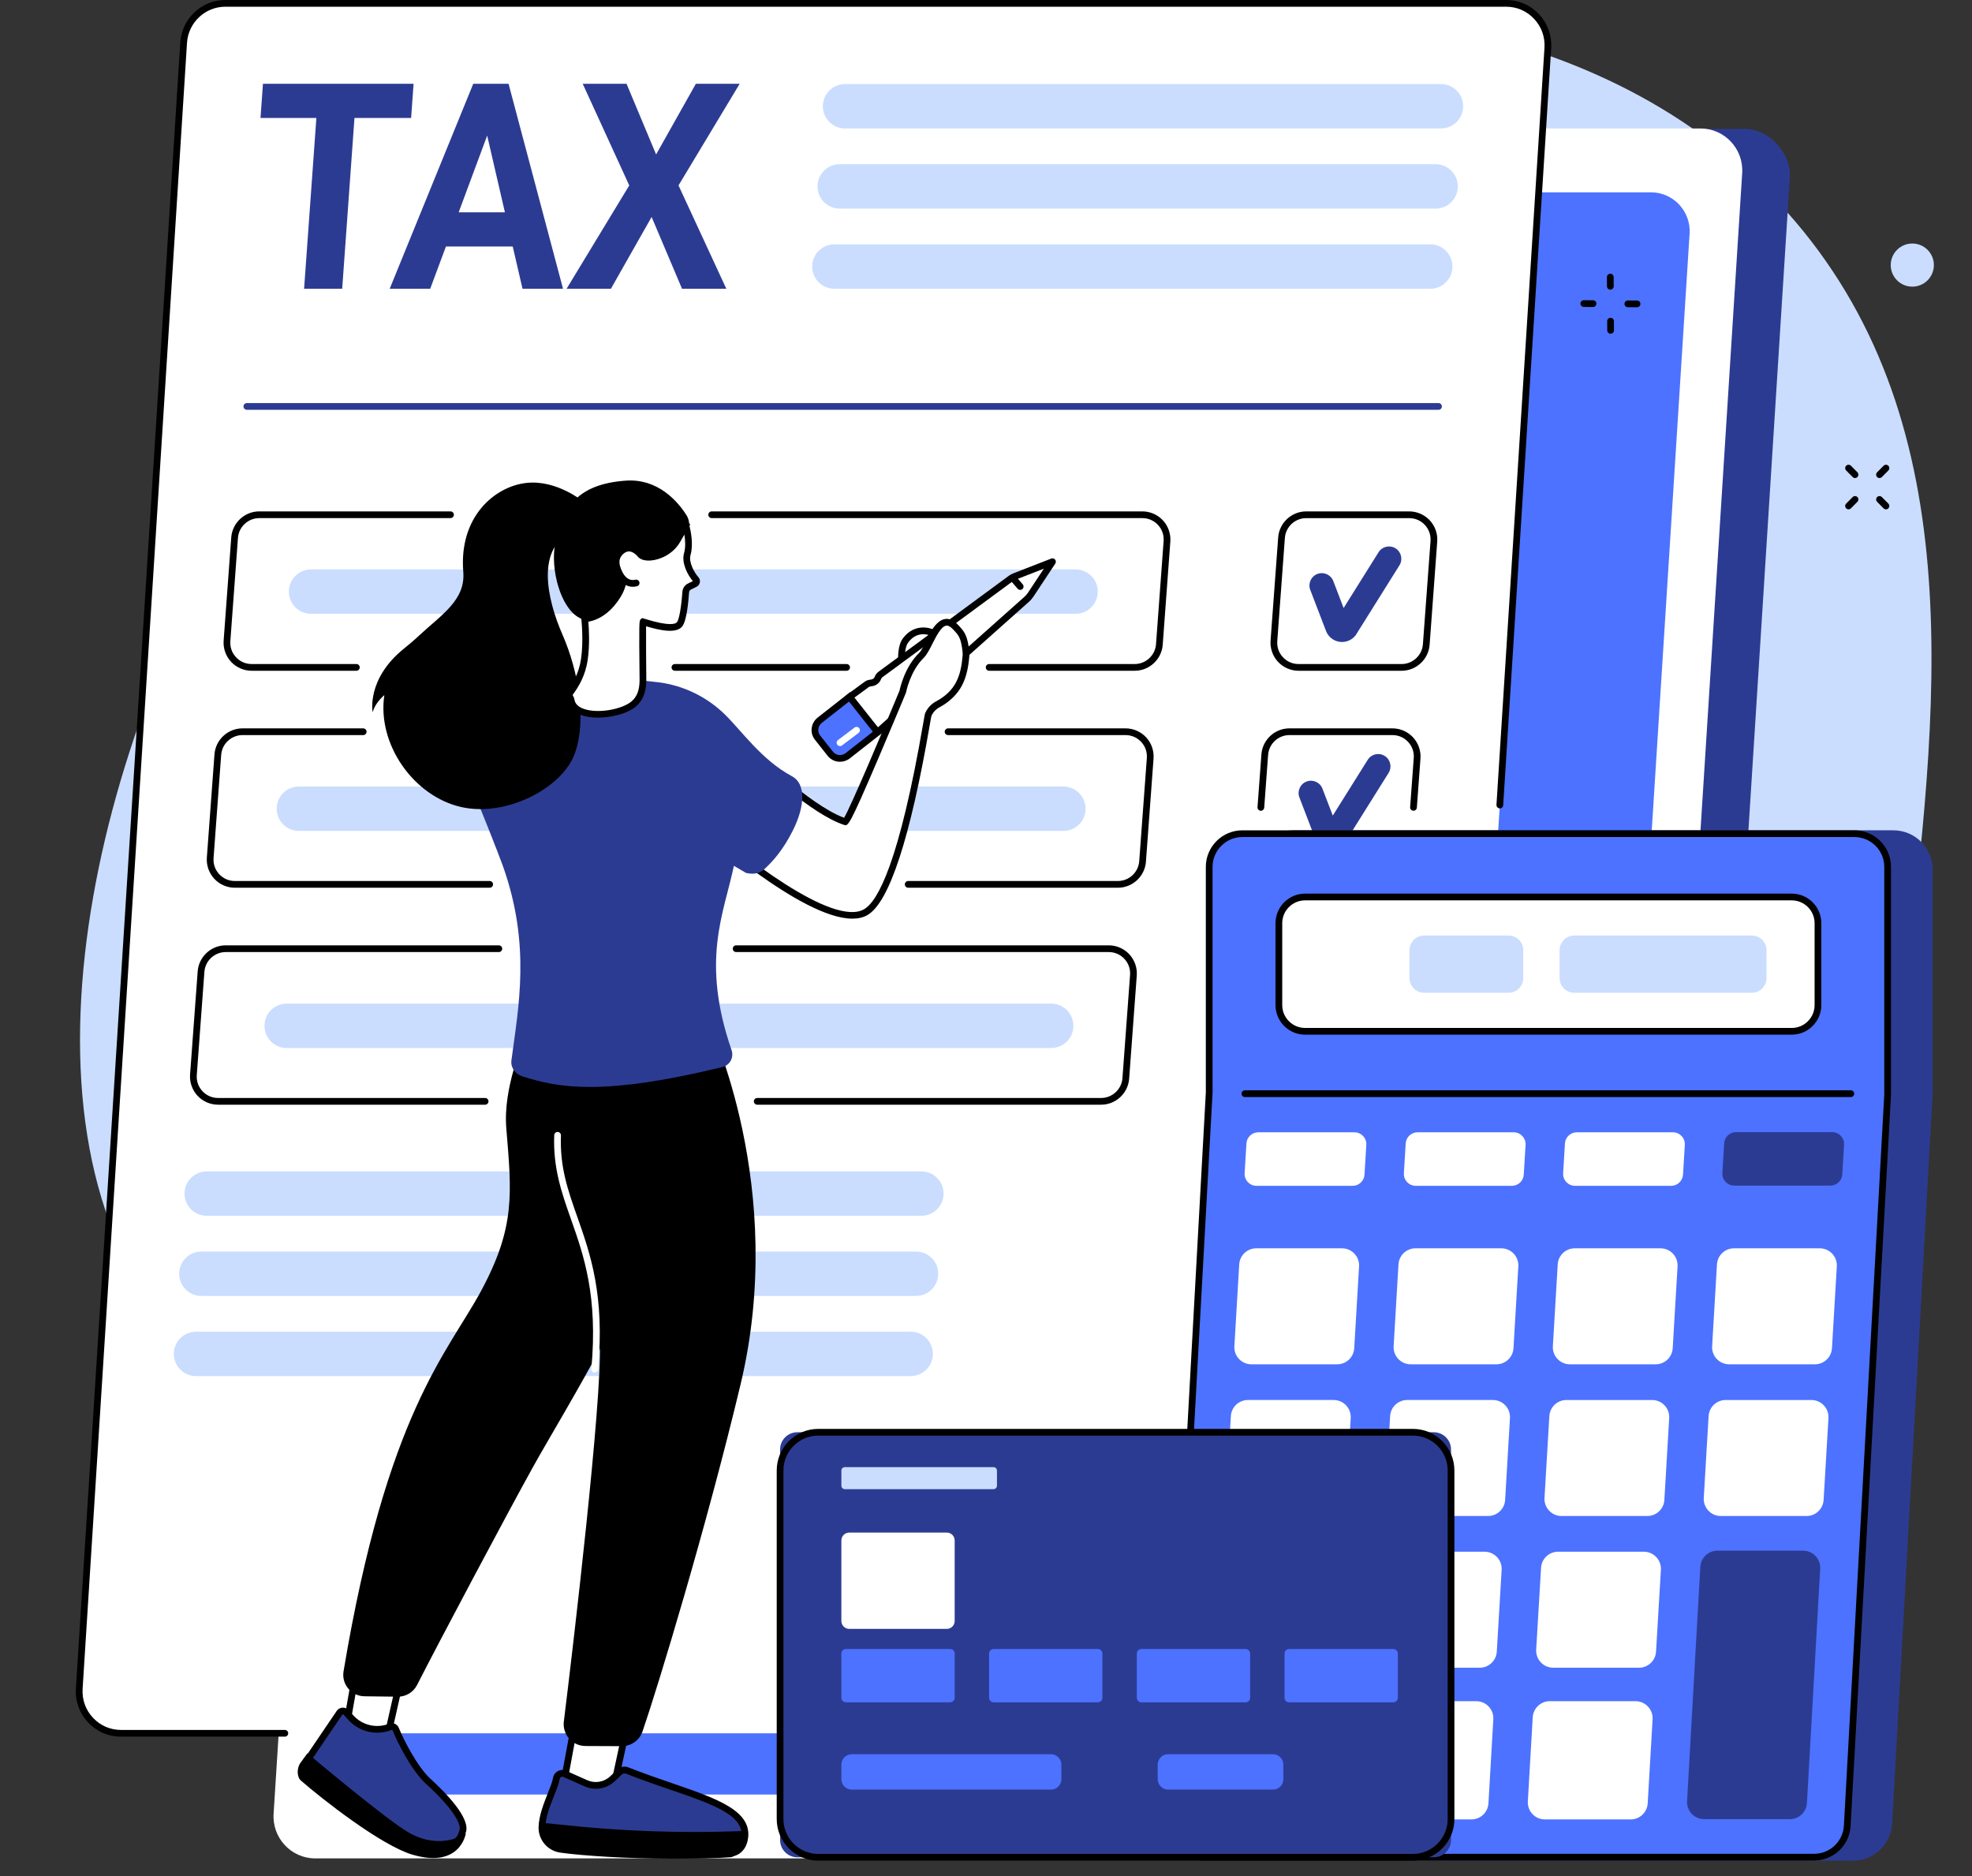 <?xml version="1.0" encoding="UTF-8" standalone="no"?><svg xmlns="http://www.w3.org/2000/svg" xmlns:xlink="http://www.w3.org/1999/xlink" fill="#000000" height="1848.7" preserveAspectRatio="xMidYMid meet" version="1" viewBox="255.7 331.8 1943.5 1848.7" width="1943.5" zoomAndPan="magnify"><rect x="255.7" y="331.8" width="1943.5" height="1848.7" fill="#333333" stroke="none"/><g><g id="change1_1"><path d="M 1414.777 336.293 C 1355.469 336.199 814.375 344.43 518.699 789.039 C 361.312 1025.684 255.707 1412.688 409.984 1623.547 C 455.543 1685.82 479.426 1672.117 722.953 1819.508 C 1057.23 2021.828 1055.672 2073.918 1194.051 2120.207 C 1374.207 2180.469 1640.387 2180.34 1839.77 2032.367 C 2066 1864.449 2099.461 1585.43 2132.961 1305.957 C 2165.852 1031.699 2199.164 753.809 2024.254 549.152 C 1842.914 336.969 1551.449 336.508 1414.777 336.293" fill="#caddff"/></g><g id="change2_1"><path d="M 1869.891 2162.77 L 620.527 2158.77 C 596.879 2158.77 578.148 2138.711 579.652 2114.992 L 682.008 501.227 C 683.383 479.562 701.273 462.684 722.883 462.684 L 1975.43 458.801 C 1999.086 458.801 2021.176 482.754 2019.688 506.473 L 1917.324 2120.23 C 1915.949 2141.902 1891.504 2162.77 1869.891 2162.77" fill="#2c3b92"/></g><g id="change3_1"><path d="M 1828.742 2163.121 L 566.43 2163.121 C 542.664 2163.121 523.832 2142.949 525.348 2119.109 L 628.223 497.133 C 629.605 475.352 647.59 458.391 669.309 458.391 L 1931.609 458.391 C 1955.383 458.391 1974.223 478.559 1972.707 502.395 L 1869.824 2124.371 C 1868.445 2146.16 1850.461 2163.121 1828.742 2163.121" fill="#ffffff"/></g><g id="change4_1"><path d="M 1787.531 2100.18 L 618.418 2100.18 C 596.41 2100.18 578.969 2081.5 580.371 2059.422 L 675.648 557.211 C 676.93 537.035 693.586 521.328 713.703 521.328 L 1882.812 521.328 C 1904.832 521.328 1922.262 540.008 1920.867 562.078 L 1825.586 2064.301 C 1824.301 2084.48 1807.645 2100.18 1787.531 2100.18" fill="#4c72ff"/></g><g id="change3_2"><path d="M 1637.211 2039.828 L 374.891 2039.828 C 351.125 2039.828 332.297 2019.66 333.809 1995.82 L 436.688 373.84 C 438.066 352.059 456.051 335.098 477.77 335.098 L 1740.074 335.098 C 1763.848 335.098 1782.684 355.273 1781.168 379.102 L 1678.289 2001.078 C 1676.91 2022.871 1658.926 2039.828 1637.211 2039.828" fill="#ffffff"/></g><g id="change5_1"><path d="M 536.41 2043.141 L 374.895 2043.141 C 362.516 2043.141 351.02 2038.16 342.527 2029.109 C 333.98 2020 329.707 2008.102 330.5 1995.609 L 433.375 373.637 C 434.867 350.172 454.367 331.789 477.77 331.789 L 1740.074 331.789 C 1752.457 331.789 1763.953 336.777 1772.453 345.824 C 1780.992 354.938 1785.262 366.828 1784.465 379.316 L 1737.16 1125.316 C 1737.043 1127.137 1735.473 1128.52 1733.637 1128.402 C 1731.812 1128.293 1730.43 1126.711 1730.539 1124.891 L 1777.852 378.906 C 1778.531 368.25 1774.898 358.113 1767.609 350.359 C 1760.387 342.656 1750.609 338.414 1740.074 338.414 L 477.77 338.414 C 457.852 338.414 441.262 354.07 439.992 374.051 L 337.117 1996.031 C 336.441 2006.68 340.078 2016.812 347.359 2024.57 C 354.586 2032.27 364.363 2036.512 374.895 2036.512 L 536.41 2036.512 C 538.238 2036.512 539.723 2038 539.723 2039.832 C 539.723 2041.66 538.238 2043.141 536.41 2043.141" fill="inherit"/></g><g id="change2_2"><path d="M 1673.438 735.633 L 498.992 735.633 C 497.16 735.633 495.676 734.145 495.676 732.32 C 495.676 730.492 497.16 729.004 498.992 729.004 L 1673.438 729.004 C 1675.262 729.004 1676.754 730.492 1676.754 732.32 C 1676.754 734.145 1675.262 735.633 1673.438 735.633" fill="#2c3b92"/></g><g id="change5_2"><path d="M 1542.988 842.383 C 1532.027 842.383 1522.824 850.941 1522.012 861.859 L 1514.512 963.578 C 1514.07 969.48 1516.051 975.113 1520.074 979.445 C 1524.105 983.773 1529.578 986.164 1535.488 986.164 L 1637.07 986.164 C 1648.02 986.164 1657.238 977.598 1658.047 966.68 L 1665.551 864.961 C 1665.98 859.07 1664.012 853.426 1659.988 849.094 C 1655.965 844.766 1650.484 842.383 1644.574 842.383 Z M 1637.07 992.785 L 1535.488 992.785 C 1527.82 992.785 1520.434 989.574 1515.219 983.949 C 1510.008 978.336 1507.328 970.73 1507.902 963.086 L 1515.406 861.379 C 1516.461 847.012 1528.582 835.754 1542.988 835.754 L 1644.574 835.754 C 1652.23 835.754 1659.617 838.977 1664.84 844.59 C 1670.055 850.203 1672.723 857.809 1672.156 865.453 L 1664.656 967.16 C 1663.59 981.539 1651.469 992.785 1637.07 992.785" fill="inherit"/></g><g id="change2_3"><path d="M 1578.309 964.43 C 1577.285 964.43 1576.23 964.34 1575.195 964.141 C 1569.285 963.035 1564.41 958.852 1562.406 953.191 L 1547.027 913.086 C 1544.637 906.824 1547.762 899.797 1554.035 897.395 C 1560.309 894.992 1567.324 898.117 1569.727 904.391 L 1579.898 930.949 L 1614.336 875.992 C 1617.895 870.305 1625.395 868.586 1631.082 872.145 C 1636.773 875.711 1638.492 883.211 1634.922 888.891 L 1591.832 957.676 L 1591.328 958.289 C 1588.102 962.219 1583.305 964.43 1578.309 964.43" fill="#2c3b92"/></g><g id="change2_4"><path d="M 1567.621 1168.988 C 1566.578 1168.988 1565.539 1168.891 1564.5 1168.699 C 1558.578 1167.59 1553.711 1163.41 1551.711 1157.75 L 1536.34 1117.641 C 1533.941 1111.379 1537.07 1104.352 1543.328 1101.949 C 1549.602 1099.551 1556.629 1102.68 1559.031 1108.941 L 1569.211 1135.5 L 1603.641 1080.551 C 1607.199 1074.859 1614.699 1073.141 1620.379 1076.699 C 1626.07 1080.262 1627.789 1087.762 1624.23 1093.449 L 1581.141 1162.23 L 1580.641 1162.84 C 1577.398 1166.77 1572.602 1168.988 1567.621 1168.988" fill="#2c3b92"/></g><g id="change5_3"><path d="M 1498.348 1130.754 C 1498.266 1130.754 1498.184 1130.742 1498.105 1130.742 C 1496.273 1130.602 1494.902 1129.016 1495.035 1127.199 L 1498.875 1075.176 C 1499.934 1060.809 1512.055 1049.551 1526.461 1049.551 L 1628.051 1049.551 C 1635.711 1049.551 1643.098 1052.77 1648.309 1058.391 C 1653.531 1064 1656.195 1071.609 1655.637 1079.25 L 1652.07 1127.645 C 1651.926 1129.473 1650.301 1130.855 1648.512 1130.703 C 1646.684 1130.582 1645.312 1128.984 1645.453 1127.168 L 1649.02 1078.75 C 1649.469 1072.867 1647.488 1067.23 1643.453 1062.902 C 1639.438 1058.562 1633.953 1056.176 1628.051 1056.176 L 1526.461 1056.176 C 1515.5 1056.176 1506.293 1064.738 1505.48 1075.664 L 1501.641 1127.688 C 1501.52 1129.422 1500.066 1130.754 1498.348 1130.754" fill="inherit"/></g><g id="change1_2"><path d="M 1692.391 517.051 C 1691.555 528.496 1682.039 537.359 1670.555 537.359 L 1083.27 537.359 C 1070.57 537.359 1060.539 526.578 1061.449 513.91 C 1062.281 502.465 1071.801 493.602 1083.27 493.602 L 1670.555 493.602 C 1683.258 493.602 1693.305 504.383 1692.391 517.051" fill="#caddff"/></g><g id="change1_3"><path d="M 1687.109 596.039 C 1686.293 607.484 1676.766 616.34 1665.293 616.34 L 1078.008 616.34 C 1065.305 616.34 1055.277 605.57 1056.184 592.906 C 1057.004 581.457 1066.535 572.59 1078.008 572.59 L 1665.293 572.59 C 1677.992 572.59 1688.02 583.375 1687.109 596.039" fill="#caddff"/></g><g id="change1_4"><path d="M 1697.648 438.078 C 1696.828 449.516 1687.297 458.383 1675.82 458.383 L 1088.535 458.383 C 1075.836 458.383 1065.805 447.609 1066.719 434.941 C 1067.535 423.492 1077.066 414.625 1088.535 414.625 L 1675.82 414.625 C 1688.523 414.625 1698.555 425.41 1697.648 438.078" fill="#caddff"/></g><g id="change1_5"><path d="M 1185.578 1509.559 C 1184.762 1521.012 1175.23 1529.871 1163.762 1529.871 L 459.422 1529.871 C 446.719 1529.871 436.688 1519.09 437.598 1506.43 C 438.422 1494.98 447.945 1486.121 459.422 1486.121 L 1163.762 1486.121 C 1176.461 1486.121 1186.488 1496.898 1185.578 1509.559" fill="#caddff"/></g><g id="change1_6"><path d="M 1180.309 1588.539 C 1179.488 1599.988 1169.969 1608.852 1158.488 1608.852 L 454.156 1608.852 C 441.453 1608.852 431.422 1598.078 432.332 1585.41 C 433.156 1573.961 442.68 1565.102 454.156 1565.102 L 1158.488 1565.102 C 1171.191 1565.102 1181.23 1575.879 1180.309 1588.539" fill="#caddff"/></g><g id="change1_7"><path d="M 1175.051 1667.531 C 1174.23 1678.969 1164.699 1687.828 1153.23 1687.828 L 448.891 1687.828 C 436.188 1687.828 426.156 1677.059 427.066 1664.391 C 427.891 1652.941 437.414 1644.078 448.891 1644.078 L 1153.23 1644.078 C 1165.93 1644.078 1175.961 1654.859 1175.051 1667.531" fill="#caddff"/></g><g id="change5_4"><path d="M 1374.027 992.781 L 1230.562 992.781 C 1228.734 992.781 1227.254 991.301 1227.254 989.461 C 1227.254 987.633 1228.734 986.152 1230.562 986.152 L 1374.027 986.152 C 1384.984 986.152 1394.191 977.586 1395.008 966.664 L 1402.504 864.949 C 1402.941 859.047 1400.961 853.422 1396.949 849.082 C 1392.918 844.754 1387.445 842.363 1381.531 842.363 L 957.109 842.363 C 955.281 842.363 953.797 840.883 953.797 839.055 C 953.797 837.219 955.281 835.738 957.109 835.738 L 1381.531 835.738 C 1389.191 835.738 1396.582 838.953 1401.801 844.57 C 1407.016 850.184 1409.68 857.793 1409.121 865.438 L 1401.617 967.152 C 1400.555 981.52 1388.434 992.781 1374.027 992.781" fill="inherit"/></g><g id="change5_5"><path d="M 1090.07 992.781 L 920.863 992.781 C 919.035 992.781 917.551 991.301 917.551 989.469 C 917.551 987.641 919.035 986.16 920.863 986.16 L 1090.07 986.16 C 1091.898 986.16 1093.391 987.641 1093.391 989.469 C 1093.391 991.301 1091.898 992.781 1090.07 992.781" fill="inherit"/></g><g id="change5_6"><path d="M 606.918 992.781 L 503.691 992.781 C 496.027 992.781 488.641 989.555 483.422 983.938 C 478.207 978.324 475.543 970.727 476.105 963.078 L 483.609 861.363 C 484.672 847 496.789 835.738 511.199 835.738 L 699.691 835.738 C 701.523 835.738 703.008 837.219 703.008 839.055 C 703.008 840.883 701.523 842.363 699.691 842.363 L 511.199 842.363 C 500.242 842.363 491.027 850.93 490.219 861.855 L 482.715 963.57 C 482.277 969.461 484.254 975.098 488.281 979.438 C 492.305 983.766 497.777 986.152 503.691 986.152 L 606.918 986.152 C 608.746 986.152 610.23 987.633 610.23 989.461 C 610.23 991.301 608.746 992.781 606.918 992.781" fill="inherit"/></g><g id="change1_8"><path d="M 1337.559 916.379 C 1336.738 927.82 1327.211 936.691 1315.738 936.691 L 562.277 936.691 C 549.574 936.691 539.543 925.91 540.453 913.238 C 541.277 901.789 550.801 892.93 562.277 892.93 L 1315.738 892.93 C 1328.441 892.93 1338.469 903.711 1337.559 916.379" fill="#caddff"/></g><g id="change5_7"><path d="M 1357.48 1206.59 L 1150.77 1206.59 C 1148.941 1206.59 1147.461 1205.109 1147.461 1203.281 C 1147.461 1201.449 1148.941 1199.961 1150.77 1199.961 L 1357.48 1199.961 C 1368.441 1199.961 1377.648 1191.398 1378.461 1180.48 L 1385.969 1078.762 C 1386.398 1072.871 1384.422 1067.23 1380.398 1062.898 C 1376.379 1058.57 1370.898 1056.18 1364.988 1056.18 L 1190.078 1056.18 C 1188.25 1056.18 1186.762 1054.699 1186.762 1052.871 C 1186.762 1051.039 1188.25 1049.551 1190.078 1049.551 L 1364.988 1049.551 C 1372.648 1049.551 1380.039 1052.77 1385.262 1058.391 C 1390.469 1064 1393.141 1071.609 1392.578 1079.25 L 1385.07 1180.961 C 1384.012 1195.328 1371.891 1206.59 1357.48 1206.59" fill="inherit"/></g><g id="change5_8"><path d="M 738.309 1206.59 L 487.152 1206.59 C 479.488 1206.59 472.102 1203.371 466.887 1197.762 C 461.668 1192.141 459 1184.539 459.562 1176.891 L 467.07 1075.18 C 468.133 1060.809 480.25 1049.551 494.66 1049.551 L 613.664 1049.551 C 615.496 1049.551 616.98 1051.039 616.98 1052.871 C 616.98 1054.699 615.496 1056.18 613.664 1056.18 L 494.66 1056.18 C 483.703 1056.18 474.488 1064.738 473.68 1075.672 L 466.176 1177.379 C 465.738 1183.281 467.715 1188.91 471.742 1193.238 C 475.766 1197.578 481.238 1199.961 487.152 1199.961 L 738.309 1199.961 C 740.137 1199.961 741.621 1201.449 741.621 1203.281 C 741.621 1205.109 740.137 1206.59 738.309 1206.59" fill="inherit"/></g><g id="change1_9"><path d="M 1325.539 1130.309 C 1324.719 1141.75 1315.191 1150.621 1303.719 1150.621 L 550.258 1150.621 C 537.559 1150.621 527.523 1139.84 528.438 1127.172 C 529.258 1115.73 538.781 1106.859 550.258 1106.859 L 1303.719 1106.859 C 1316.422 1106.859 1326.449 1117.641 1325.539 1130.309" fill="#caddff"/></g><g id="change5_9"><path d="M 1340.941 1420.398 L 1001.98 1420.398 C 1000.148 1420.398 998.664 1418.922 998.664 1417.09 C 998.664 1415.262 1000.148 1413.77 1001.98 1413.77 L 1340.941 1413.77 C 1351.898 1413.77 1361.109 1405.211 1361.922 1394.289 L 1369.43 1292.57 C 1369.859 1286.68 1367.891 1281.039 1363.859 1276.711 C 1359.84 1272.371 1354.359 1269.988 1348.449 1269.988 L 981.191 1269.988 C 979.363 1269.988 977.879 1268.512 977.879 1266.68 C 977.879 1264.84 979.363 1263.359 981.191 1263.359 L 1348.449 1263.359 C 1356.109 1263.359 1363.5 1266.578 1368.719 1272.199 C 1373.93 1277.809 1376.602 1285.422 1376.039 1293.059 L 1368.531 1394.77 C 1367.469 1409.141 1355.352 1420.398 1340.941 1420.398" fill="inherit"/></g><g id="change5_10"><path d="M 733.812 1420.398 L 470.613 1420.398 C 462.953 1420.398 455.562 1417.18 450.348 1411.57 C 445.133 1405.949 442.461 1398.352 443.023 1390.699 L 450.531 1288.988 C 451.594 1274.621 463.715 1263.359 478.121 1263.359 L 747.328 1263.359 C 749.156 1263.359 750.641 1264.84 750.641 1266.68 C 750.641 1268.512 749.156 1269.988 747.328 1269.988 L 478.121 1269.988 C 467.164 1269.988 457.949 1278.551 457.141 1289.48 L 449.637 1391.191 C 449.199 1397.09 451.18 1402.719 455.203 1407.059 C 459.23 1411.391 464.699 1413.77 470.613 1413.77 L 733.812 1413.77 C 735.641 1413.77 737.125 1415.262 737.125 1417.09 C 737.125 1418.922 735.641 1420.398 733.812 1420.398" fill="inherit"/></g><g id="change1_10"><path d="M 1313.52 1344.238 C 1312.699 1355.691 1303.172 1364.551 1291.699 1364.551 L 538.238 1364.551 C 525.539 1364.551 515.508 1353.77 516.418 1341.102 C 517.238 1329.66 526.766 1320.789 538.238 1320.789 L 1291.699 1320.789 C 1304.398 1320.789 1314.43 1331.57 1313.52 1344.238" fill="#caddff"/></g><g id="change2_5"><path d="M 984.688 414.352 L 924.414 514.523 L 971.531 616.352 L 927.867 616.352 L 897.902 545.605 L 857.777 616.352 L 814.098 616.352 L 875.859 514.523 L 829.992 414.352 L 873.18 414.352 L 902.332 483.996 L 941.516 414.352 L 984.688 414.352" fill="#2c3b92"/></g><g id="change2_6"><path d="M 707.746 541.012 L 753.305 541.012 L 735.836 465.402 Z M 756.902 414.352 L 810.586 616.352 L 770.664 616.352 L 761.016 574.727 L 695.188 574.727 L 679.684 616.352 L 639.762 616.352 L 722.113 414.352 L 756.902 414.352" fill="#2c3b92"/></g><g id="change2_7"><path d="M 663.297 414.352 L 660.875 448.066 L 605.047 448.066 L 592.945 616.352 L 555.402 616.352 L 567.504 448.066 L 512.434 448.066 L 514.859 414.352 L 663.297 414.352" fill="#2c3b92"/></g><g id="change2_8"><path d="M 2121.707 1150.008 L 1530.391 1150.008 C 1509.039 1150.008 1491.742 1167.316 1491.742 1188.672 L 1491.742 1408.051 C 1491.742 1408.762 1491.715 1409.48 1491.676 1410.191 L 1452.098 2124.531 C 1450.879 2146.68 1468.508 2165.32 1490.695 2165.32 L 2081.906 2165.32 C 2102.422 2165.32 2119.375 2149.289 2120.516 2128.809 L 2160.305 1411.391 C 2160.344 1410.672 2160.371 1409.961 2160.371 1409.25 L 2160.371 1188.672 C 2160.371 1167.316 2143.059 1150.008 2121.707 1150.008" fill="#2c3b92"/></g><g id="change4_2"><path d="M 2083.34 1153.312 L 1480.156 1153.312 C 1462.086 1153.312 1447.43 1167.969 1447.43 1186.055 L 1447.43 1408.535 L 1407.82 2127.367 C 1406.793 2146.129 1421.723 2161.898 1440.508 2161.898 L 2043.602 2161.898 C 2060.969 2161.898 2075.316 2148.328 2076.262 2130.98 L 2116.066 1410.469 L 2116.066 1186.055 C 2116.066 1167.969 2101.422 1153.312 2083.34 1153.312" fill="#4c72ff"/></g><g id="change5_11"><path d="M 1480.145 1156.641 C 1463.93 1156.641 1450.73 1169.84 1450.73 1186.051 L 1450.73 1408.543 L 1411.125 2127.551 C 1410.672 2135.711 1413.531 2143.461 1419.137 2149.391 C 1424.754 2155.32 1432.332 2158.59 1440.5 2158.59 L 2043.586 2158.59 C 2059.199 2158.59 2072.086 2146.379 2072.957 2130.789 L 2112.742 1410.293 L 2112.742 1186.051 C 2112.742 1169.84 2099.547 1156.641 2083.32 1156.641 Z M 2043.586 2165.219 L 1440.5 2165.219 C 1430.5 2165.219 1421.191 2161.211 1414.312 2153.949 C 1407.445 2146.68 1403.961 2137.18 1404.508 2127.191 L 1444.102 1408.363 L 1444.102 1186.051 C 1444.102 1166.184 1460.273 1150.012 1480.145 1150.012 L 2083.32 1150.012 C 2103.199 1150.012 2119.375 1166.184 2119.375 1186.051 L 2119.375 1410.473 L 2079.562 2131.16 C 2078.508 2150.262 2062.711 2165.219 2043.586 2165.219" fill="inherit"/></g><g id="change5_12"><path d="M 2079.785 1412.867 L 1482.609 1412.867 C 1480.77 1412.867 1479.289 1411.375 1479.289 1409.547 C 1479.289 1407.715 1480.77 1406.234 1482.609 1406.234 L 2079.785 1406.234 C 2081.613 1406.234 2083.105 1407.715 2083.105 1409.547 C 2083.105 1411.375 2081.613 1412.867 2079.785 1412.867" fill="inherit"/></g><g id="change3_3"><path d="M 1541.938 1215.719 L 2021.543 1215.719 C 2035.824 1215.719 2047.395 1227.285 2047.395 1241.555 L 2047.395 1322.227 C 2047.395 1336.496 2035.824 1348.078 2021.543 1348.078 L 1541.938 1348.078 C 1527.656 1348.078 1516.09 1336.496 1516.09 1322.227 L 1516.09 1241.555 C 1516.09 1227.285 1527.656 1215.719 1541.938 1215.719" fill="#ffffff"/></g><g id="change5_13"><path d="M 1541.941 1219.039 C 1529.512 1219.039 1519.406 1229.145 1519.406 1241.559 L 1519.406 1322.234 C 1519.406 1334.656 1529.512 1344.762 1541.941 1344.762 L 2021.527 1344.762 C 2033.957 1344.762 2044.074 1334.656 2044.074 1322.234 L 2044.074 1241.559 C 2044.074 1229.145 2033.957 1219.039 2021.527 1219.039 Z M 2021.527 1351.395 L 1541.941 1351.395 C 1525.848 1351.395 1512.777 1338.316 1512.777 1322.234 L 1512.777 1241.559 C 1512.777 1225.48 1525.848 1212.41 1541.941 1212.41 L 2021.527 1212.41 C 2037.617 1212.41 2050.703 1225.48 2050.703 1241.559 L 2050.703 1322.234 C 2050.703 1338.316 2037.617 1351.395 2021.527 1351.395" fill="inherit"/></g><g id="change1_11"><path d="M 1807.195 1253.703 L 1982.254 1253.703 C 1990.23 1253.703 1996.684 1260.168 1996.684 1268.145 L 1996.684 1295.664 C 1996.684 1303.633 1990.23 1310.094 1982.254 1310.094 L 1807.195 1310.094 C 1799.223 1310.094 1792.766 1303.633 1792.766 1295.664 L 1792.766 1268.145 C 1792.766 1260.168 1799.223 1253.703 1807.195 1253.703" fill="#caddff"/></g><g id="change1_12"><path d="M 1659.238 1253.699 L 1742.516 1253.699 C 1750.492 1253.699 1756.961 1260.156 1756.961 1268.145 L 1756.961 1295.664 C 1756.961 1303.629 1750.492 1310.086 1742.516 1310.086 L 1659.238 1310.086 C 1651.273 1310.086 1644.805 1303.629 1644.805 1295.664 L 1644.805 1268.145 C 1644.805 1260.156 1651.273 1253.699 1659.238 1253.699" fill="#caddff"/></g><g id="change3_4"><path d="M 1730.863 1959.371 L 1735.645 1878.73 C 1736.211 1869.059 1728.52 1860.898 1718.828 1860.898 L 1634.328 1860.898 C 1625.414 1860.898 1618.043 1867.84 1617.52 1876.738 L 1612.738 1957.379 C 1612.172 1967.059 1619.863 1975.219 1629.547 1975.219 L 1714.055 1975.219 C 1722.973 1975.219 1730.34 1968.27 1730.863 1959.371" fill="#ffffff"/></g><g id="change3_5"><path d="M 1887.809 1959.371 L 1892.594 1878.73 C 1893.164 1869.059 1885.477 1860.898 1875.789 1860.898 L 1791.27 1860.898 C 1782.359 1860.898 1774.996 1867.84 1774.477 1876.738 L 1769.691 1957.379 C 1769.121 1967.059 1776.809 1975.219 1786.508 1975.219 L 1871.004 1975.219 C 1879.922 1975.219 1887.297 1968.27 1887.809 1959.371" fill="#ffffff"/></g><g id="change3_6"><path d="M 1722.637 2108.852 L 1727.449 2026.012 C 1728.012 2016.344 1720.324 2008.191 1710.648 2008.191 L 1626.133 2008.191 C 1617.219 2008.191 1609.84 2015.152 1609.32 2024.062 L 1604.516 2106.902 C 1603.945 2116.562 1611.629 2124.711 1621.32 2124.711 L 1705.824 2124.711 C 1714.738 2124.711 1722.117 2117.762 1722.637 2108.852" fill="#ffffff"/></g><g id="change3_7"><path d="M 1879.586 2108.852 L 1884.41 2026.012 C 1884.965 2016.34 1877.273 2008.191 1867.594 2008.191 L 1783.086 2008.191 C 1774.168 2008.191 1766.789 2015.152 1766.27 2024.062 L 1761.457 2106.902 C 1760.891 2116.562 1768.582 2124.711 1778.262 2124.711 L 1862.773 2124.711 C 1871.699 2124.711 1879.078 2117.762 1879.586 2108.852" fill="#ffffff"/></g><g id="change3_8"><path d="M 1582.121 1809.879 L 1586.898 1729.238 C 1587.469 1719.559 1579.781 1711.398 1570.09 1711.398 L 1485.578 1711.398 C 1476.672 1711.398 1469.301 1718.352 1468.77 1727.25 L 1463.988 1807.891 C 1463.422 1817.559 1471.109 1825.719 1480.801 1825.719 L 1565.309 1825.719 C 1574.219 1825.719 1581.59 1818.781 1582.121 1809.879" fill="#ffffff"/></g><g id="change3_9"><path d="M 1739.074 1809.879 L 1743.848 1729.238 C 1744.426 1719.559 1736.73 1711.398 1727.047 1711.398 L 1642.531 1711.398 C 1633.629 1711.398 1626.254 1718.348 1625.73 1727.246 L 1620.945 1807.887 C 1620.379 1817.559 1628.062 1825.719 1637.758 1825.719 L 1722.262 1825.719 C 1731.176 1825.719 1738.551 1818.777 1739.074 1809.879" fill="#ffffff"/></g><g id="change3_10"><path d="M 1896.008 1809.883 L 1900.777 1729.242 C 1901.363 1719.562 1893.664 1711.402 1883.969 1711.402 L 1799.469 1711.402 C 1790.559 1711.402 1783.199 1718.352 1782.66 1727.254 L 1777.879 1807.891 C 1777.309 1817.562 1785.008 1825.723 1794.688 1825.723 L 1879.199 1825.723 C 1888.109 1825.723 1895.484 1818.781 1896.008 1809.883" fill="#ffffff"/></g><g id="change3_11"><path d="M 2052.961 1809.883 L 2057.734 1729.242 C 2058.316 1719.562 2050.613 1711.402 2040.926 1711.402 L 1956.422 1711.402 C 1947.508 1711.402 1940.145 1718.352 1939.613 1727.25 L 1934.84 1807.891 C 1934.262 1817.562 1941.949 1825.723 1951.648 1825.723 L 2036.152 1825.723 C 2045.07 1825.723 2052.43 1818.781 2052.961 1809.883" fill="#ffffff"/></g><g id="change3_12"><path d="M 1590.359 1660.379 L 1595.129 1579.738 C 1595.699 1570.07 1588.012 1561.91 1578.32 1561.91 L 1493.82 1561.91 C 1484.898 1561.91 1477.539 1568.852 1477.012 1577.75 L 1472.23 1658.391 C 1471.66 1668.07 1479.352 1676.23 1489.039 1676.23 L 1573.551 1676.23 C 1582.461 1676.23 1589.828 1669.281 1590.359 1660.379" fill="#ffffff"/></g><g id="change3_13"><path d="M 1747.305 1660.375 L 1752.086 1579.734 C 1752.656 1570.066 1744.969 1561.906 1735.281 1561.906 L 1650.777 1561.906 C 1641.852 1561.906 1634.488 1568.848 1633.973 1577.746 L 1629.188 1658.387 C 1628.617 1668.066 1636.305 1676.227 1645.992 1676.227 L 1730.496 1676.227 C 1739.422 1676.227 1746.785 1669.277 1747.305 1660.375" fill="#ffffff"/></g><g id="change3_14"><path d="M 1904.238 1660.383 L 1909.02 1579.742 C 1909.594 1570.074 1901.91 1561.914 1892.207 1561.914 L 1807.707 1561.914 C 1798.789 1561.914 1791.422 1568.852 1790.906 1577.754 L 1786.125 1658.395 C 1785.551 1668.074 1793.25 1676.234 1802.938 1676.234 L 1887.43 1676.234 C 1896.355 1676.234 1903.723 1669.281 1904.238 1660.383" fill="#ffffff"/></g><g id="change3_15"><path d="M 2061.195 1660.383 L 2065.977 1579.742 C 2066.547 1570.07 2058.852 1561.91 2049.164 1561.91 L 1964.652 1561.91 C 1955.75 1561.91 1948.375 1568.852 1947.852 1577.75 L 1943.074 1658.391 C 1942.504 1668.07 1950.199 1676.23 1959.887 1676.23 L 2044.387 1676.23 C 2053.312 1676.23 2060.676 1669.281 2061.195 1660.383" fill="#ffffff"/></g><g id="change3_16"><path d="M 1573.91 1959.371 L 1578.691 1878.73 C 1579.262 1869.059 1571.57 1860.898 1561.879 1860.898 L 1477.379 1860.898 C 1468.461 1860.898 1461.09 1867.84 1460.57 1876.738 L 1455.789 1957.379 C 1455.219 1967.059 1462.91 1975.219 1472.602 1975.219 L 1557.109 1975.219 C 1566.02 1975.219 1573.391 1968.27 1573.91 1959.371" fill="#ffffff"/></g><g id="change3_17"><path d="M 1565.691 2108.852 L 1570.512 2026.012 C 1571.07 2016.34 1563.379 2008.191 1553.699 2008.191 L 1469.191 2008.191 C 1460.27 2008.191 1452.898 2015.148 1452.379 2024.059 L 1447.57 2106.898 C 1447 2116.559 1454.691 2124.711 1464.379 2124.711 L 1548.879 2124.711 C 1557.801 2124.711 1565.18 2117.762 1565.691 2108.852" fill="#ffffff"/></g><g id="change2_9"><path d="M 2036.523 2108.559 L 2049.59 1877.668 C 2050.133 1868.008 2042.449 1859.879 2032.789 1859.879 L 1948.266 1859.879 C 1939.336 1859.879 1931.969 1866.848 1931.453 1875.758 L 1918.395 2106.66 C 1917.844 2116.32 1925.527 2124.449 1935.199 2124.449 L 2019.707 2124.449 C 2028.637 2124.449 2036.008 2117.48 2036.523 2108.559" fill="#2c3b92"/></g><g id="change3_18"><path d="M 1484.121 1458.609 L 1482.328 1487.898 C 1481.922 1494.648 1487.289 1500.352 1494.051 1500.352 L 1588.77 1500.352 C 1594.98 1500.352 1600.109 1495.52 1600.488 1489.328 L 1602.27 1460.039 C 1602.68 1453.289 1597.32 1447.59 1590.559 1447.59 L 1495.828 1447.59 C 1489.621 1447.59 1484.488 1452.422 1484.121 1458.609" fill="#ffffff"/></g><g id="change3_19"><path d="M 1641.07 1458.609 L 1639.289 1487.898 C 1638.879 1494.648 1644.242 1500.348 1651 1500.348 L 1745.719 1500.348 C 1751.938 1500.348 1757.066 1495.52 1757.441 1489.328 L 1759.223 1460.039 C 1759.633 1453.289 1754.27 1447.586 1747.5 1447.586 L 1652.781 1447.586 C 1646.574 1447.586 1641.445 1452.418 1641.07 1458.609" fill="#ffffff"/></g><g id="change3_20"><path d="M 1798.016 1458.605 L 1796.242 1487.895 C 1795.828 1494.648 1801.191 1500.348 1807.953 1500.348 L 1902.676 1500.348 C 1908.887 1500.348 1914.012 1495.516 1914.398 1489.328 L 1916.176 1460.035 C 1916.586 1453.285 1911.227 1447.586 1904.453 1447.586 L 1809.738 1447.586 C 1803.531 1447.586 1798.395 1452.418 1798.016 1458.605" fill="#ffffff"/></g><g id="change2_10"><path d="M 1954.949 1458.445 L 1953.168 1487.684 C 1952.762 1494.434 1958.117 1500.133 1964.898 1500.133 L 2059.617 1500.133 C 2065.812 1500.133 2070.953 1495.305 2071.336 1489.105 L 2073.117 1459.863 C 2073.523 1453.113 2068.156 1447.414 2061.387 1447.414 L 1966.68 1447.414 C 1960.457 1447.414 1955.332 1452.242 1954.949 1458.445" fill="#2c3b92"/></g><g id="change2_11"><path d="M 1668.73 2162.012 L 1041.531 2162.012 C 1032.133 2162.012 1024.512 2154.391 1024.512 2144.98 L 1024.512 1760.199 C 1024.512 1750.797 1032.133 1743.168 1041.531 1743.168 L 1668.73 1743.168 C 1678.129 1743.168 1685.762 1750.797 1685.762 1760.199 L 1685.762 2144.98 C 1685.762 2154.391 1678.129 2162.012 1668.73 2162.012" fill="#2c3b92"/></g><g id="change5_14"><path d="M 1062.125 1746.488 C 1043.215 1746.488 1027.82 1761.871 1027.82 1780.789 L 1027.82 2124.398 C 1027.82 2143.309 1043.215 2158.691 1062.125 2158.691 L 1648.141 2158.691 C 1667.062 2158.691 1682.438 2143.309 1682.438 2124.398 L 1682.438 1780.789 C 1682.438 1761.871 1667.062 1746.488 1648.141 1746.488 Z M 1648.141 2165.32 L 1062.125 2165.32 C 1039.547 2165.32 1021.199 2146.961 1021.199 2124.398 L 1021.199 1780.789 C 1021.199 1758.219 1039.547 1739.859 1062.125 1739.859 L 1648.141 1739.859 C 1670.711 1739.859 1689.07 1758.219 1689.07 1780.789 L 1689.07 2124.398 C 1689.07 2146.961 1670.711 2165.32 1648.141 2165.32" fill="inherit"/></g><g id="change3_21"><path d="M 1188.82 1936.949 L 1092.68 1936.949 C 1088.391 1936.949 1084.91 1933.469 1084.91 1929.191 L 1084.91 1849.801 C 1084.91 1845.512 1088.391 1842.039 1092.68 1842.039 L 1188.82 1842.039 C 1193.109 1842.039 1196.578 1845.512 1196.578 1849.801 L 1196.578 1929.191 C 1196.578 1933.469 1193.109 1936.949 1188.82 1936.949" fill="#ffffff"/></g><g id="change4_3"><path d="M 1510.23 2095.32 L 1406.961 2095.32 C 1401.289 2095.32 1396.68 2090.719 1396.68 2085.039 L 1396.68 2070.719 C 1396.68 2065.039 1401.289 2060.441 1406.961 2060.441 L 1510.23 2060.441 C 1515.91 2060.441 1520.512 2065.039 1520.512 2070.719 L 1520.512 2085.039 C 1520.512 2090.719 1515.91 2095.32 1510.23 2095.32" fill="#4c72ff"/></g><g id="change4_4"><path d="M 1291.469 2095.32 L 1095.191 2095.32 C 1089.512 2095.32 1084.91 2090.719 1084.91 2085.039 L 1084.91 2070.719 C 1084.91 2065.039 1089.512 2060.441 1095.191 2060.441 L 1291.469 2060.441 C 1297.148 2060.441 1301.75 2065.039 1301.75 2070.719 L 1301.75 2085.039 C 1301.75 2090.719 1297.148 2095.32 1291.469 2095.32" fill="#4c72ff"/></g><g id="change1_13"><path d="M 1234.879 1799.25 L 1088.289 1799.25 C 1086.422 1799.25 1084.91 1797.738 1084.91 1795.879 L 1084.91 1780.93 C 1084.91 1779.07 1086.422 1777.559 1088.289 1777.559 L 1234.879 1777.559 C 1236.738 1777.559 1238.25 1779.07 1238.25 1780.93 L 1238.25 1795.879 C 1238.25 1797.738 1236.738 1799.25 1234.879 1799.25" fill="#caddff"/></g><g id="change4_5"><path d="M 1192.148 2009.301 L 1089.352 2009.301 C 1086.898 2009.301 1084.91 2007.32 1084.91 2004.871 L 1084.91 1961.23 C 1084.91 1958.781 1086.898 1956.789 1089.352 1956.789 L 1192.148 1956.789 C 1194.602 1956.789 1196.578 1958.781 1196.578 1961.23 L 1196.578 2004.871 C 1196.578 2007.32 1194.602 2009.301 1192.148 2009.301" fill="#4c72ff"/></g><g id="change4_6"><path d="M 1337.73 2009.301 L 1234.93 2009.301 C 1232.48 2009.301 1230.5 2007.32 1230.5 2004.871 L 1230.5 1961.23 C 1230.5 1958.781 1232.48 1956.789 1234.93 1956.789 L 1337.73 1956.789 C 1340.18 1956.789 1342.172 1958.781 1342.172 1961.23 L 1342.172 2004.871 C 1342.172 2007.32 1340.18 2009.301 1337.73 2009.301" fill="#4c72ff"/></g><g id="change4_7"><path d="M 1483.32 2009.301 L 1380.52 2009.301 C 1378.07 2009.301 1376.078 2007.32 1376.078 2004.871 L 1376.078 1961.23 C 1376.078 1958.781 1378.07 1956.789 1380.52 1956.789 L 1483.32 1956.789 C 1485.77 1956.789 1487.762 1958.781 1487.762 1961.23 L 1487.762 2004.871 C 1487.762 2007.32 1485.77 2009.301 1483.32 2009.301" fill="#4c72ff"/></g><g id="change4_8"><path d="M 1628.914 2009.301 L 1526.102 2009.301 C 1523.648 2009.301 1521.672 2007.32 1521.672 2004.867 L 1521.672 1961.23 C 1521.672 1958.781 1523.648 1956.789 1526.102 1956.789 L 1628.914 1956.789 C 1631.359 1956.789 1633.34 1958.781 1633.34 1961.23 L 1633.34 2004.867 C 1633.34 2007.32 1631.359 2009.301 1628.914 2009.301" fill="#4c72ff"/></g><g id="change3_22"><path d="M 608.762 1966.82 L 594.883 2045.719 L 635.895 2050.531 L 652.629 1976.449 L 608.762 1966.82" fill="#ffffff"/></g><g id="change5_15"><path d="M 598.754 2042.84 L 633.32 2046.891 L 648.66 1978.969 L 611.426 1970.801 Z M 635.898 2053.852 C 635.77 2053.852 635.641 2053.84 635.512 2053.828 L 594.492 2049.012 C 593.59 2048.898 592.766 2048.43 592.223 2047.699 C 591.68 2046.969 591.461 2046.039 591.617 2045.148 L 605.496 1966.238 C 605.656 1965.352 606.164 1964.57 606.918 1964.059 C 607.664 1963.559 608.59 1963.391 609.473 1963.578 L 653.34 1973.211 C 654.203 1973.398 654.953 1973.93 655.426 1974.672 C 655.898 1975.422 656.055 1976.32 655.859 1977.18 L 639.129 2051.262 C 638.785 2052.789 637.43 2053.852 635.898 2053.852" fill="inherit"/></g><g id="change2_12"><path d="M 640.355 2033.441 C 626.949 2038.84 611.609 2035.379 601.82 2024.75 L 596.672 2019.16 C 594.887 2017.219 591.762 2017.461 590.285 2019.629 L 561.375 2062.25 C 556.191 2069.219 556.938 2079.809 563.203 2085.891 C 571.367 2093.809 583.797 2104.512 598.852 2113.07 C 627.246 2129.219 651.77 2163.641 680.832 2155.32 C 709.895 2146.988 708.375 2145.609 711.66 2136.43 C 714.945 2127.25 701.035 2108.398 677.902 2087.309 C 663.762 2074.41 650.02 2046.539 645.664 2035.699 C 644.824 2033.602 642.445 2032.602 640.355 2033.441" fill="#2c3b92"/></g><g id="change5_16"><path d="M 593.672 2021.16 C 593.648 2021.16 593.629 2021.16 593.605 2021.16 C 593.438 2021.172 593.199 2021.238 593.027 2021.488 L 564.117 2064.109 C 559.781 2069.941 560.441 2078.602 565.512 2083.512 C 573.219 2090.988 585.539 2101.691 600.488 2110.191 C 609.684 2115.422 618.445 2122.488 626.922 2129.32 C 644.797 2143.738 661.668 2157.352 679.918 2152.129 C 705.266 2144.871 705.719 2143.551 707.891 2137.191 C 708.09 2136.602 708.305 2135.98 708.543 2135.309 C 710.48 2129.891 703.035 2114.711 675.668 2089.762 C 660.383 2075.82 646.312 2046.211 642.59 2036.93 C 642.492 2036.691 642.316 2036.578 642.188 2036.52 C 642.055 2036.469 641.84 2036.422 641.59 2036.52 C 627 2042.391 610.039 2038.559 599.383 2027 L 594.234 2021.41 C 594.051 2021.199 593.836 2021.16 593.672 2021.16 Z M 671.852 2159.898 C 654.281 2159.91 638.301 2147.012 622.762 2134.48 C 614.492 2127.809 605.941 2120.922 597.215 2115.949 C 581.66 2107.102 568.875 2096.02 560.895 2088.27 C 553.527 2081.121 552.551 2068.559 558.715 2060.27 L 587.543 2017.77 C 588.816 2015.891 590.852 2014.719 593.117 2014.551 C 595.375 2014.379 597.57 2015.238 599.109 2016.91 L 604.258 2022.512 C 613.062 2032.059 627.07 2035.219 639.113 2030.371 L 639.117 2030.371 C 640.949 2029.629 642.961 2029.648 644.77 2030.422 C 646.594 2031.191 648 2032.629 648.738 2034.461 C 653.238 2045.672 666.832 2072.73 680.137 2084.859 C 695.199 2098.602 719.734 2123.711 714.781 2137.551 C 714.555 2138.18 714.352 2138.77 714.16 2139.328 C 710.938 2148.77 708.473 2150.852 681.742 2158.5 C 678.387 2159.469 675.09 2159.898 671.852 2159.898" fill="inherit"/></g><g id="change5_17"><path d="M 714.773 2138.488 C 714.773 2138.488 691.125 2155.852 659.004 2137.941 C 637.602 2126.012 558.707 2059.531 558.707 2059.531 L 551.848 2068.859 C 548.371 2073.578 547.867 2082.578 552.305 2086.461 C 572.328 2103.988 631.09 2150.219 662.047 2159.391 C 709.648 2173.488 714.773 2138.488 714.773 2138.488" fill="inherit"/></g><g id="change3_23"><path d="M 830.871 1982.922 L 810.766 2091.891 L 855.93 2114.41 L 881.539 1995.859 L 830.871 1982.922" fill="#ffffff"/></g><g id="change5_18"><path d="M 814.477 2090.039 L 853.59 2109.539 L 877.629 1998.281 L 833.488 1987.012 Z M 855.93 2117.73 C 855.422 2117.73 854.914 2117.609 854.449 2117.379 L 809.285 2094.852 C 807.969 2094.199 807.238 2092.738 807.508 2091.289 L 827.613 1982.32 C 827.781 1981.422 828.312 1980.621 829.086 1980.129 C 829.859 1979.629 830.805 1979.48 831.691 1979.711 L 882.359 1992.648 C 884.086 1993.09 885.156 1994.82 884.777 1996.559 L 859.168 2115.109 C 858.953 2116.109 858.285 2116.961 857.363 2117.398 C 856.91 2117.621 856.418 2117.73 855.93 2117.73" fill="inherit"/></g><g id="change2_13"><path d="M 803.98 2084.371 C 802.387 2094.801 790.215 2115.039 789.809 2132.41 C 789.551 2143.309 797.586 2152.609 808.324 2154.129 C 838.695 2158.43 917.199 2162.66 976.031 2158.012 C 980.062 2157.691 987.211 2154.828 989.316 2144.75 C 996.379 2110.91 937.797 2101.879 873.762 2076.488 C 871.25 2075.5 868.395 2076.031 866.434 2077.898 L 859.414 2084.57 C 852.391 2091.25 842.07 2093.039 833.23 2089.121 L 812.238 2079.809 C 808.664 2078.23 804.574 2080.488 803.98 2084.371" fill="#2c3b92"/></g><g id="change5_19"><path d="M 807.254 2084.871 C 806.582 2089.27 804.355 2094.852 801.777 2101.309 C 797.832 2111.199 793.355 2122.41 793.121 2132.48 C 792.906 2141.66 799.641 2149.559 808.789 2150.852 C 840.402 2155.32 918.059 2159.262 975.773 2154.699 C 977.145 2154.59 984.09 2153.57 986.07 2144.07 C 990.883 2121.02 959.48 2110.23 916.016 2095.301 C 902.051 2090.512 887.609 2085.551 872.539 2079.57 C 871.223 2079.051 869.73 2079.34 868.715 2080.301 L 861.699 2086.969 C 853.684 2094.59 841.984 2096.621 831.887 2092.148 L 810.895 2082.84 C 809.871 2082.391 809.02 2082.711 808.602 2082.941 C 807.875 2083.328 807.383 2084.039 807.254 2084.871 Z M 917.543 2163.352 C 873.461 2163.352 829.742 2160.512 807.859 2157.41 C 795.387 2155.648 786.203 2144.871 786.492 2132.328 C 786.758 2121.059 791.672 2108.75 795.621 2098.852 C 797.949 2093.02 800.148 2087.52 800.703 2083.871 C 801.148 2080.98 802.867 2078.52 805.422 2077.121 C 807.957 2075.73 810.938 2075.609 813.578 2076.781 L 834.574 2086.09 C 842.207 2089.469 851.062 2087.941 857.133 2082.172 L 864.152 2075.5 C 867.027 2072.762 871.285 2071.941 874.98 2073.41 C 889.91 2079.328 904.277 2084.262 918.164 2089.031 C 963.086 2104.461 998.566 2116.648 992.562 2145.422 C 990.273 2156.379 982.371 2160.828 976.293 2161.309 C 958.016 2162.75 937.738 2163.352 917.543 2163.352" fill="inherit"/></g><g id="change5_20"><path d="M 788.5 2127.859 C 788.5 2127.859 788.445 2129.621 788.426 2130.469 C 788.168 2141.379 796.199 2150.672 806.941 2152.191 C 837.312 2156.488 917.051 2166.57 975.883 2161.922 C 979.906 2161.602 987.211 2154.828 989.316 2144.75 C 989.961 2141.66 989.656 2136.07 989.656 2136.07 L 985.484 2136.23 C 926.062 2138.449 866.562 2136.301 807.457 2129.781 L 788.5 2127.859" fill="inherit"/></g><g id="change5_21"><path d="M 770.449 1355.199 C 771.746 1361.211 751.352 1402.73 754.68 1443.5 C 759.898 1507.41 764.008 1540.59 729.719 1604.09 C 696.645 1665.34 636.941 1723.84 594.285 1978.762 C 592.148 1991.539 601.938 2003.211 614.891 2003.359 L 647.648 2003.762 C 655.699 2003.859 663.102 1999.371 666.754 1992.199 C 688.297 1949.871 754.809 1824.66 780.828 1777.711 C 811.391 1722.559 898.477 1584.559 903.547 1518.43 C 908.328 1456.078 903.945 1366.941 903.426 1356.941 C 903.398 1356.41 902.973 1356 902.441 1355.969 L 770.449 1355.199" fill="inherit"/></g><g id="change5_22"><path d="M 954.457 1340.359 C 954.457 1340.359 1032 1501.738 985.551 1696.078 C 951.953 1836.648 904.277 1993.32 888.957 2037.969 C 885.961 2046.711 877.715 2052.57 868.473 2052.52 L 832.688 2052.359 C 819.77 2052.301 809.797 2040.988 811.391 2028.172 C 820.602 1953.949 848.949 1713.711 846.883 1655.621 C 843.477 1559.891 815.332 1526.371 810.438 1459 C 805.105 1385.602 825.504 1341.719 825.504 1341.719 L 954.457 1340.359" fill="inherit"/></g><g id="change3_24"><path d="M 841.801 1684.301 C 841.699 1684.301 841.598 1684.301 841.492 1684.289 C 839.672 1684.121 838.328 1682.5 838.5 1680.68 C 845.129 1608.949 830.941 1568.711 818.426 1533.211 C 809.285 1507.301 800.656 1482.82 801.918 1450.441 C 801.988 1448.609 803.484 1447.199 805.359 1447.25 C 807.191 1447.328 808.613 1448.871 808.543 1450.699 C 807.328 1481.809 815.367 1504.609 824.676 1531.012 C 837.418 1567.148 851.859 1608.121 845.098 1681.289 C 844.938 1683.012 843.492 1684.301 841.801 1684.301" fill="#ffffff"/></g><g id="change3_25"><path d="M 1139.5 1026.879 C 1143.109 1019.828 1144.852 1015.391 1145.422 1013.371 C 1145.422 1013.371 1146.77 1010.91 1146.391 1007.629 C 1145.23 997.48 1141.012 972.59 1148.078 963.012 C 1159.91 946.949 1176.078 956.02 1176.078 956.02 C 1176.078 956.02 1183.5 941.059 1192.988 946.699 C 1200.289 951.02 1207.391 960.488 1206.141 975.211 C 1204.441 995.281 1201.039 1014.449 1179.738 1025.922 C 1175.602 1028.141 1172.32 1031.68 1170.488 1036.031 L 1139.5 1026.879" fill="#ffffff"/></g><g id="change5_23"><path d="M 1144.23 1024.828 L 1168.77 1032.07 C 1170.969 1028.281 1174.23 1025.121 1178.172 1023 C 1198.102 1012.27 1201.211 994.141 1202.84 974.93 C 1204.23 958.551 1194.359 951.359 1191.301 949.551 C 1189.941 948.738 1188.672 948.539 1187.32 948.941 C 1183.461 950.078 1179.969 955.641 1179.051 957.488 C 1178.641 958.309 1177.922 958.922 1177.051 959.191 C 1176.191 959.461 1175.238 959.352 1174.461 958.91 C 1173.898 958.609 1160.641 951.539 1150.75 964.969 C 1145.262 972.422 1147.922 993.289 1149.199 1003.32 C 1149.379 1004.789 1149.551 1006.109 1149.691 1007.25 C 1150.09 1010.77 1149 1013.559 1148.52 1014.578 C 1148.109 1015.961 1147 1019.109 1144.23 1024.828 Z M 1170.488 1039.352 C 1170.18 1039.352 1169.859 1039.301 1169.551 1039.211 L 1138.559 1030.059 C 1137.621 1029.781 1136.84 1029.102 1136.449 1028.191 C 1136.059 1027.289 1136.102 1026.25 1136.551 1025.371 C 1139.91 1018.809 1141.691 1014.398 1142.23 1012.469 C 1142.301 1012.23 1142.391 1012 1142.52 1011.781 C 1142.512 1011.781 1143.34 1010.121 1143.102 1008.012 C 1142.969 1006.891 1142.809 1005.59 1142.621 1004.16 C 1141.02 991.621 1138.352 970.629 1145.41 961.039 C 1154.73 948.398 1167.32 949.012 1174.719 951.762 C 1176.711 948.691 1180.43 944.07 1185.441 942.59 C 1188.539 941.672 1191.738 942.102 1194.691 943.852 C 1198.578 946.16 1211.16 955.27 1209.441 975.488 C 1207.73 995.75 1204.141 1016.551 1181.309 1028.828 C 1177.809 1030.719 1175.051 1033.73 1173.539 1037.32 C 1173.02 1038.57 1171.789 1039.352 1170.488 1039.352" fill="inherit"/></g><g id="change3_26"><path d="M 1120.359 1053.48 L 1092.461 1019.039 L 1109.762 1006.328 C 1110.711 1005.621 1111.82 1005.16 1112.98 1004.969 L 1115.09 1004.629 C 1117.75 1004.191 1119.98 1002.352 1120.898 999.84 C 1121.398 998.469 1122.301 997.281 1123.48 996.41 L 1251.969 901.828 C 1253.031 901.051 1254.191 900.422 1255.41 899.941 L 1292.98 885.32 L 1271.621 917.648 C 1270.461 919.41 1269.07 921.012 1267.488 922.422 L 1148.641 1028.289 C 1147.621 1029.191 1146.379 1029.809 1145.051 1030.059 L 1144.719 1030.121 C 1142.16 1030.602 1140.031 1032.391 1139.121 1034.82 L 1138.66 1036.039 C 1138.23 1037.172 1137.539 1038.172 1136.641 1038.98 L 1120.359 1053.48" fill="#ffffff"/></g><g id="change5_24"><path d="M 1097.219 1019.648 L 1120.75 1048.699 L 1134.441 1036.5 C 1134.941 1036.059 1135.32 1035.5 1135.551 1034.879 L 1136.02 1033.648 C 1137.328 1030.16 1140.422 1027.559 1144.102 1026.859 L 1144.441 1026.801 C 1145.18 1026.66 1145.871 1026.32 1146.43 1025.82 L 1265.281 919.941 C 1266.648 918.73 1267.852 917.34 1268.852 915.82 L 1284.469 892.191 L 1256.609 903.031 C 1255.66 903.398 1254.762 903.891 1253.93 904.5 L 1125.449 999.078 C 1124.789 999.559 1124.289 1000.219 1124.02 1000.969 C 1122.68 1004.621 1119.461 1007.27 1115.629 1007.898 L 1113.512 1008.238 C 1112.871 1008.352 1112.25 1008.609 1111.719 1009 Z M 1120.359 1056.801 C 1120.27 1056.801 1120.18 1056.789 1120.09 1056.789 C 1119.191 1056.711 1118.352 1056.27 1117.781 1055.57 L 1089.891 1021.121 C 1089.32 1020.422 1089.059 1019.512 1089.18 1018.609 C 1089.289 1017.711 1089.77 1016.898 1090.5 1016.359 L 1107.801 1003.66 C 1109.172 1002.648 1110.77 1001.969 1112.449 1001.699 L 1114.559 1001.359 C 1116.039 1001.121 1117.281 1000.102 1117.789 998.699 C 1118.512 996.719 1119.801 995 1121.52 993.738 L 1250 899.16 C 1251.301 898.211 1252.711 897.43 1254.211 896.852 L 1291.781 882.23 C 1293.121 881.711 1294.648 882.109 1295.559 883.238 C 1296.469 884.359 1296.539 885.941 1295.75 887.148 L 1274.379 919.469 C 1273.059 921.469 1271.48 923.301 1269.691 924.891 L 1150.84 1030.77 C 1149.379 1032.07 1147.59 1032.949 1145.672 1033.309 L 1145.328 1033.379 C 1143.922 1033.641 1142.719 1034.641 1142.219 1035.98 L 1141.762 1037.211 C 1141.148 1038.828 1140.141 1040.289 1138.852 1041.449 L 1122.559 1055.961 C 1121.949 1056.5 1121.172 1056.801 1120.359 1056.801" fill="inherit"/></g><g id="change5_25"><path d="M 1261.148 913.09 C 1260.211 913.09 1259.289 912.699 1258.629 911.941 L 1251.191 903.289 C 1249.988 901.898 1250.148 899.809 1251.539 898.621 C 1252.93 897.422 1255.02 897.578 1256.211 898.969 L 1263.66 907.621 C 1264.852 909.012 1264.691 911.102 1263.309 912.289 C 1262.68 912.828 1261.91 913.09 1261.148 913.09" fill="inherit"/></g><g id="change4_9"><path d="M 1063.641 1041.488 L 1092.969 1018.461 L 1120.609 1053.43 L 1091.27 1076.461 C 1085.898 1080.68 1078.18 1079.859 1074.039 1074.621 L 1061.398 1058.621 C 1057.262 1053.379 1058.262 1045.719 1063.641 1041.488" fill="#4c72ff"/></g><g id="change5_26"><path d="M 1065.68 1044.102 C 1063.738 1045.629 1062.512 1047.801 1062.23 1050.211 C 1061.949 1052.512 1062.578 1054.77 1064 1056.57 L 1076.641 1072.559 C 1079.648 1076.359 1085.289 1076.949 1089.219 1073.859 L 1115.949 1052.871 L 1092.422 1023.109 Z M 1083.531 1082.461 C 1078.949 1082.461 1074.449 1080.48 1071.441 1076.672 L 1058.801 1060.68 C 1056.281 1057.488 1055.16 1053.488 1055.641 1049.43 C 1056.141 1045.25 1058.25 1041.512 1061.59 1038.891 L 1093.52 1013.809 L 1125.27 1053.98 L 1093.32 1079.07 C 1090.41 1081.352 1086.949 1082.461 1083.531 1082.461" fill="inherit"/></g><g id="change3_27"><path d="M 1083.578 1067.031 C 1082.578 1067.031 1081.578 1066.57 1080.93 1065.711 C 1079.828 1064.25 1080.121 1062.172 1081.578 1061.07 L 1097.871 1048.762 C 1099.32 1047.66 1101.398 1047.949 1102.512 1049.41 C 1103.609 1050.871 1103.32 1052.949 1101.859 1054.051 L 1085.578 1066.359 C 1084.98 1066.809 1084.281 1067.031 1083.578 1067.031" fill="#ffffff"/></g><g id="change3_28"><path d="M 1145.422 1013.371 C 1145.422 1013.371 1149.5 991.602 1163.809 977.629 C 1172.578 969.07 1180.738 931.922 1197.43 949.75 C 1201.02 953.59 1203.531 955.961 1205.52 962.148 C 1206.609 965.539 1208.07 973.98 1207.719 978.109 C 1206.02 998.191 1201.02 1014.488 1179.672 1025.949 C 1175.559 1028.16 1172.309 1031.699 1170.488 1036.031 C 1169.328 1038.801 1144.609 1209.77 1109.051 1230.602 C 1068.621 1254.289 944.152 1141.559 944.152 1141.559 L 996.047 1072.988 C 996.047 1072.988 1052.879 1129.82 1088.711 1141.559 C 1091.898 1142.609 1145.422 1013.371 1145.422 1013.371" fill="#ffffff"/></g><g id="change5_27"><path d="M 948.633 1141.129 C 984.523 1173.199 1076.578 1245.77 1107.371 1227.738 C 1120.922 1219.809 1142.02 1181.512 1165.648 1044.102 C 1167.031 1036.102 1167.16 1035.398 1167.441 1034.75 C 1169.531 1029.762 1173.32 1025.602 1178.102 1023.031 C 1197.719 1012.512 1202.711 997.93 1204.422 977.828 C 1204.719 974.281 1203.371 966.301 1202.371 963.172 C 1200.738 958.102 1198.852 956.102 1195.73 952.789 L 1195.012 952.02 C 1192.449 949.289 1190.16 948.051 1188.238 948.32 C 1183.328 949.02 1178.461 958.621 1174.551 966.328 C 1171.738 971.879 1169.09 977.109 1166.121 980.012 C 1152.719 993.09 1148.719 1013.77 1148.68 1013.98 L 1148.48 1014.641 C 1148.352 1014.961 1134.941 1047.328 1121.309 1079.16 C 1092.57 1146.289 1091.539 1145.969 1087.68 1144.711 C 1055.59 1134.199 1008.289 1089.559 996.41 1078 Z M 1095.762 1237.07 C 1045.309 1237.07 946.562 1148.219 941.93 1144.02 L 939.684 1141.98 L 995.699 1067.961 L 998.391 1070.648 C 998.941 1071.199 1052.84 1124.828 1087.621 1137.672 C 1094.379 1126.121 1124.02 1056.391 1142.23 1012.398 C 1142.852 1009.359 1147.449 988.969 1161.488 975.262 C 1163.672 973.141 1166.199 968.16 1168.641 963.34 C 1173.719 953.309 1178.98 942.949 1187.301 941.762 C 1191.512 941.16 1195.73 943.09 1199.852 947.488 L 1200.559 948.25 C 1203.93 951.82 1206.59 954.648 1208.672 961.141 C 1209.891 964.922 1211.41 973.828 1211.02 978.391 C 1209.18 1000.078 1203.41 1016.969 1181.238 1028.871 C 1177.84 1030.699 1175.141 1033.621 1173.621 1037.129 C 1173.43 1037.98 1172.852 1041.352 1172.191 1045.219 C 1152.859 1157.551 1132.191 1220.879 1110.719 1233.461 C 1106.48 1235.949 1101.422 1237.07 1095.762 1237.07" fill="inherit"/></g><g id="change2_14"><path d="M 1036.219 1096.719 C 1006.102 1080.629 986.434 1051.621 969.637 1035.391 C 951.93 1018.27 929.148 1007.27 904.723 1004.141 C 851.926 997.371 785.336 1004.039 751.957 1026.07 C 709.91 1053.82 716.109 1098.48 724.961 1118.66 C 729.504 1129.02 746.73 1172.32 751.23 1184.922 C 779.18 1263.199 766.566 1324.539 759.738 1376.621 C 758.793 1383.809 763.473 1390.219 770.387 1392.422 C 806.875 1404.031 850.211 1411.859 967.727 1383.281 C 975.02 1381.5 979.164 1373.789 976.719 1366.691 C 946.273 1278.352 968.832 1232.941 979.016 1185 L 990.941 1192.012 C 997.785 1193.59 1003.969 1192.82 1008.852 1188.41 C 1017.539 1180.539 1027.559 1169.211 1037.109 1150.148 C 1049.77 1124.891 1049.488 1103.801 1036.219 1096.719" fill="#2c3b92"/></g><g id="change5_28"><path d="M 934.086 853.73 C 935.637 848.941 934.949 843.734 932.258 839.477 C 924.348 826.973 904.789 803.008 872.129 805.453 C 826.09 808.91 810.133 830.293 802.91 867.004 C 797.836 892.781 808.219 930.949 826.637 940.578 C 853.211 954.465 875.793 936.996 875.793 936.996 L 931.551 861.559 L 934.086 853.73" fill="inherit"/></g><g id="change5_29"><path d="M 819.473 855.539 L 831.027 826.516 C 831.027 826.516 804.758 804.23 774.246 807.715 C 743.176 811.273 707.898 841.09 712.285 895.207 C 714.562 923.34 690.887 937.383 668.453 958.355 C 663.641 962.863 658.57 967.074 653.461 971.238 C 616.582 1001.25 622.961 1033.656 622.961 1033.656 C 624.758 1027.125 629.191 1021.465 634.484 1016.754 C 627.203 1065.191 663.434 1116.625 710.52 1127.133 C 755.078 1137.078 810.094 1108.188 822.227 1074.254 C 834 1041.324 825.973 993.594 810.094 957.285 C 794.207 920.977 784.246 872.227 819.473 855.539" fill="inherit"/></g><g id="change3_29"><path d="M 931.777 850.133 C 931.777 850.133 936.426 866.07 933.066 877.719 C 930.562 886.414 937.125 897.961 941.508 902.727 C 942.734 904.066 942.352 906.195 940.746 907.035 L 935.121 909.824 C 933.039 910.918 931.672 913.004 931.512 915.348 C 930.953 923.488 929.16 942.312 925.535 946.957 C 919.594 954.559 894.684 946.133 889.324 944.504 C 888.773 944.34 889.359 1002.418 889.359 1002.418 C 889.184 1012.879 886.551 1020.023 880.289 1025.449 C 866.324 1037.531 821.938 1041.91 818.59 1021.801 C 818.129 1019.023 815.52 1017.145 817.195 1014.875 C 823.574 1006.258 829.559 995.949 831.648 981.414 C 834.359 962.586 831.934 941.461 831.934 941.461 C 831.934 941.461 843.344 941.734 855.086 930.27 C 865.25 920.355 871.363 906.852 868.863 902.473 C 863.145 892.438 859.43 882.766 867.672 875.254 C 875.559 868.066 883.246 873.867 886.867 878.195 C 891.855 884.164 913.77 880.535 923.199 864.074 C 932.625 847.621 931.777 850.133 931.777 850.133" fill="#ffffff"/></g><g id="change5_30"><path d="M 820.035 1016.605 C 820.145 1016.871 820.332 1017.234 820.477 1017.52 C 820.98 1018.504 821.605 1019.723 821.859 1021.266 C 822.535 1025.336 825.57 1028.359 830.875 1030.277 C 845.348 1035.504 869.352 1030.531 878.121 1022.938 C 883.512 1018.281 885.879 1012.121 886.043 1002.367 C 885.445 943.27 885.52 943.219 887.328 941.859 L 888.672 940.855 L 891.594 941.738 C 916.133 949.391 921.672 946.508 922.918 944.914 C 925.016 942.234 927.188 929.984 928.203 915.117 C 928.445 911.605 930.457 908.531 933.578 906.887 L 938.57 904.422 C 933.535 898.637 927.066 886.57 929.883 876.805 C 931.555 871 931.027 863.895 930.195 858.617 C 929.129 860.426 927.777 862.75 926.07 865.723 C 919.012 878.043 906.207 883.32 897.387 884.102 C 891.441 884.621 886.797 883.281 884.324 880.328 C 883.375 879.191 879.969 875.465 875.988 875.191 C 873.926 875.051 871.918 875.871 869.906 877.707 C 864.465 882.66 864.961 888.934 871.742 900.836 C 875.586 907.578 867.27 923.012 857.398 932.645 C 848.785 941.059 840.25 943.645 835.543 944.426 C 836.117 951.219 837.055 967.109 834.926 981.887 C 832.641 997.789 825.801 1008.793 820.035 1016.605 Z M 844.965 1038.965 C 838.949 1038.965 833.254 1038.184 828.625 1036.508 C 821.004 1033.758 816.402 1028.855 815.32 1022.34 C 815.234 1021.832 814.918 1021.203 814.578 1020.543 C 813.766 1018.949 812.25 1015.988 814.531 1012.914 C 820.203 1005.25 826.277 995.457 828.367 980.941 C 830.984 962.758 828.664 942.043 828.637 941.84 L 828.207 938.055 L 832.012 938.145 C 832.398 938.156 842.289 938.137 852.77 927.906 C 862.992 917.93 867.074 906.188 865.984 904.117 C 862.113 897.316 854.059 883.18 865.438 872.805 C 868.812 869.73 872.512 868.312 876.441 868.574 C 882.859 869.012 887.648 873.965 889.41 876.074 C 890.211 877.039 892.812 877.852 896.805 877.496 C 904.609 876.805 914.906 871.883 920.32 862.434 C 923.531 856.832 925.914 852.793 927.402 850.43 C 928.855 848.125 930.371 845.73 933.141 846.977 L 935.883 848.215 L 935.234 850.227 C 936.23 854.051 939.367 867.812 936.25 878.641 C 934.16 885.898 940.23 896.441 943.941 900.484 C 945.227 901.883 945.777 903.75 945.453 905.617 C 945.129 907.496 943.973 909.09 942.289 909.973 L 936.59 912.793 C 935.586 913.32 934.898 914.375 934.812 915.574 C 934.121 925.754 932.328 943.637 928.145 948.996 C 922.363 956.395 906.5 953.137 892.441 948.934 C 892.32 958.871 892.5 985.164 892.672 1002.387 C 892.473 1014.148 889.324 1022.004 882.457 1027.953 C 874.559 1034.793 858.91 1038.965 844.965 1038.965" fill="inherit"/></g><g id="change5_31"><path d="M 879.359 910.012 C 871.516 910.012 864.91 904.238 860.859 893.641 C 860.207 891.93 861.062 890.02 862.773 889.371 C 864.484 888.711 866.398 889.57 867.055 891.281 C 869.5 897.691 874.055 904.941 881.863 903.07 C 883.641 902.641 885.434 903.75 885.855 905.531 C 886.281 907.309 885.184 909.09 883.398 909.52 C 882.023 909.852 880.672 910.012 879.359 910.012" fill="inherit"/></g><g id="change5_32"><path d="M 2083.906 802.855 C 2083.062 802.855 2082.191 802.52 2081.551 801.867 L 2075.188 795.426 C 2073.891 794.121 2073.906 792.02 2075.211 790.738 C 2076.52 789.445 2078.605 789.457 2079.898 790.766 L 2086.266 797.207 C 2087.559 798.512 2087.531 800.613 2086.238 801.895 C 2085.586 802.535 2084.754 802.855 2083.906 802.855" fill="inherit"/></g><g id="change5_33"><path d="M 2114.402 833.727 C 2113.559 833.727 2112.688 833.391 2112.051 832.738 L 2105.684 826.297 C 2104.398 824.996 2104.41 822.902 2105.711 821.605 C 2107.008 820.316 2109.102 820.332 2110.387 821.629 L 2116.77 828.074 C 2118.055 829.387 2118.027 831.48 2116.73 832.766 C 2116.094 833.402 2115.246 833.727 2114.402 833.727" fill="inherit"/></g><g id="change5_34"><path d="M 2077.543 833.719 C 2076.695 833.719 2075.852 833.398 2075.211 832.758 C 2073.906 831.465 2073.891 829.379 2075.188 828.07 L 2081.562 821.629 C 2082.832 820.324 2084.934 820.309 2086.238 821.605 C 2087.531 822.883 2087.559 824.984 2086.266 826.293 L 2079.898 832.734 C 2079.246 833.387 2078.398 833.719 2077.543 833.719" fill="inherit"/></g><g id="change5_35"><path d="M 2108.035 802.867 C 2107.191 802.867 2106.359 802.543 2105.711 801.906 C 2104.41 800.617 2104.398 798.512 2105.684 797.215 L 2112.051 790.77 C 2113.336 789.469 2115.43 789.457 2116.73 790.742 C 2118.027 792.031 2118.055 794.133 2116.77 795.434 L 2110.387 801.879 C 2109.738 802.527 2108.895 802.867 2108.035 802.867" fill="inherit"/></g><g id="change5_36"><path d="M 1825.703 634.32 C 1825.695 634.32 1825.695 634.32 1825.684 634.32 L 1816.617 634.262 C 1814.793 634.25 1813.312 632.758 1813.32 630.934 C 1813.332 629.105 1814.828 627.637 1816.641 627.637 C 1816.641 627.637 1816.652 627.637 1816.664 627.637 L 1825.727 627.691 C 1827.555 627.691 1829.023 629.188 1829.012 631.023 C 1829 632.84 1827.52 634.32 1825.703 634.32" fill="inherit"/></g><g id="change5_37"><path d="M 1869.094 634.57 C 1869.082 634.57 1869.07 634.57 1869.07 634.57 L 1860.02 634.523 C 1858.18 634.512 1856.699 633.02 1856.711 631.195 C 1856.723 629.355 1858.215 627.875 1860.043 627.898 L 1869.117 627.941 C 1870.941 627.953 1872.414 629.449 1872.402 631.285 C 1872.391 633.102 1870.91 634.57 1869.094 634.57" fill="inherit"/></g><g id="change5_38"><path d="M 1843.027 660.637 C 1841.207 660.637 1839.727 659.168 1839.715 657.348 L 1839.66 648.289 C 1839.648 646.457 1841.129 644.965 1842.961 644.953 C 1844.758 644.898 1846.27 646.41 1846.281 648.242 L 1846.34 657.301 C 1846.352 659.133 1844.871 660.625 1843.051 660.637 C 1843.039 660.637 1843.039 660.637 1843.027 660.637" fill="inherit"/></g><g id="change5_39"><path d="M 1842.773 617.242 C 1840.957 617.242 1839.465 615.777 1839.453 613.949 L 1839.406 604.887 C 1839.395 603.059 1840.875 601.566 1842.703 601.555 C 1842.703 601.555 1842.715 601.555 1842.727 601.555 C 1844.543 601.555 1846.023 603.023 1846.035 604.852 L 1846.082 613.914 C 1846.094 615.742 1844.625 617.23 1842.797 617.242 C 1842.785 617.242 1842.773 617.242 1842.773 617.242" fill="inherit"/></g><g id="change1_14"><path d="M 2161.625 593.023 C 2161.625 604.758 2152.102 614.27 2140.367 614.27 C 2128.629 614.27 2119.109 604.758 2119.109 593.023 C 2119.109 581.273 2128.629 571.766 2140.367 571.766 C 2152.102 571.766 2161.625 581.273 2161.625 593.023" fill="#caddff"/></g></g></svg>
